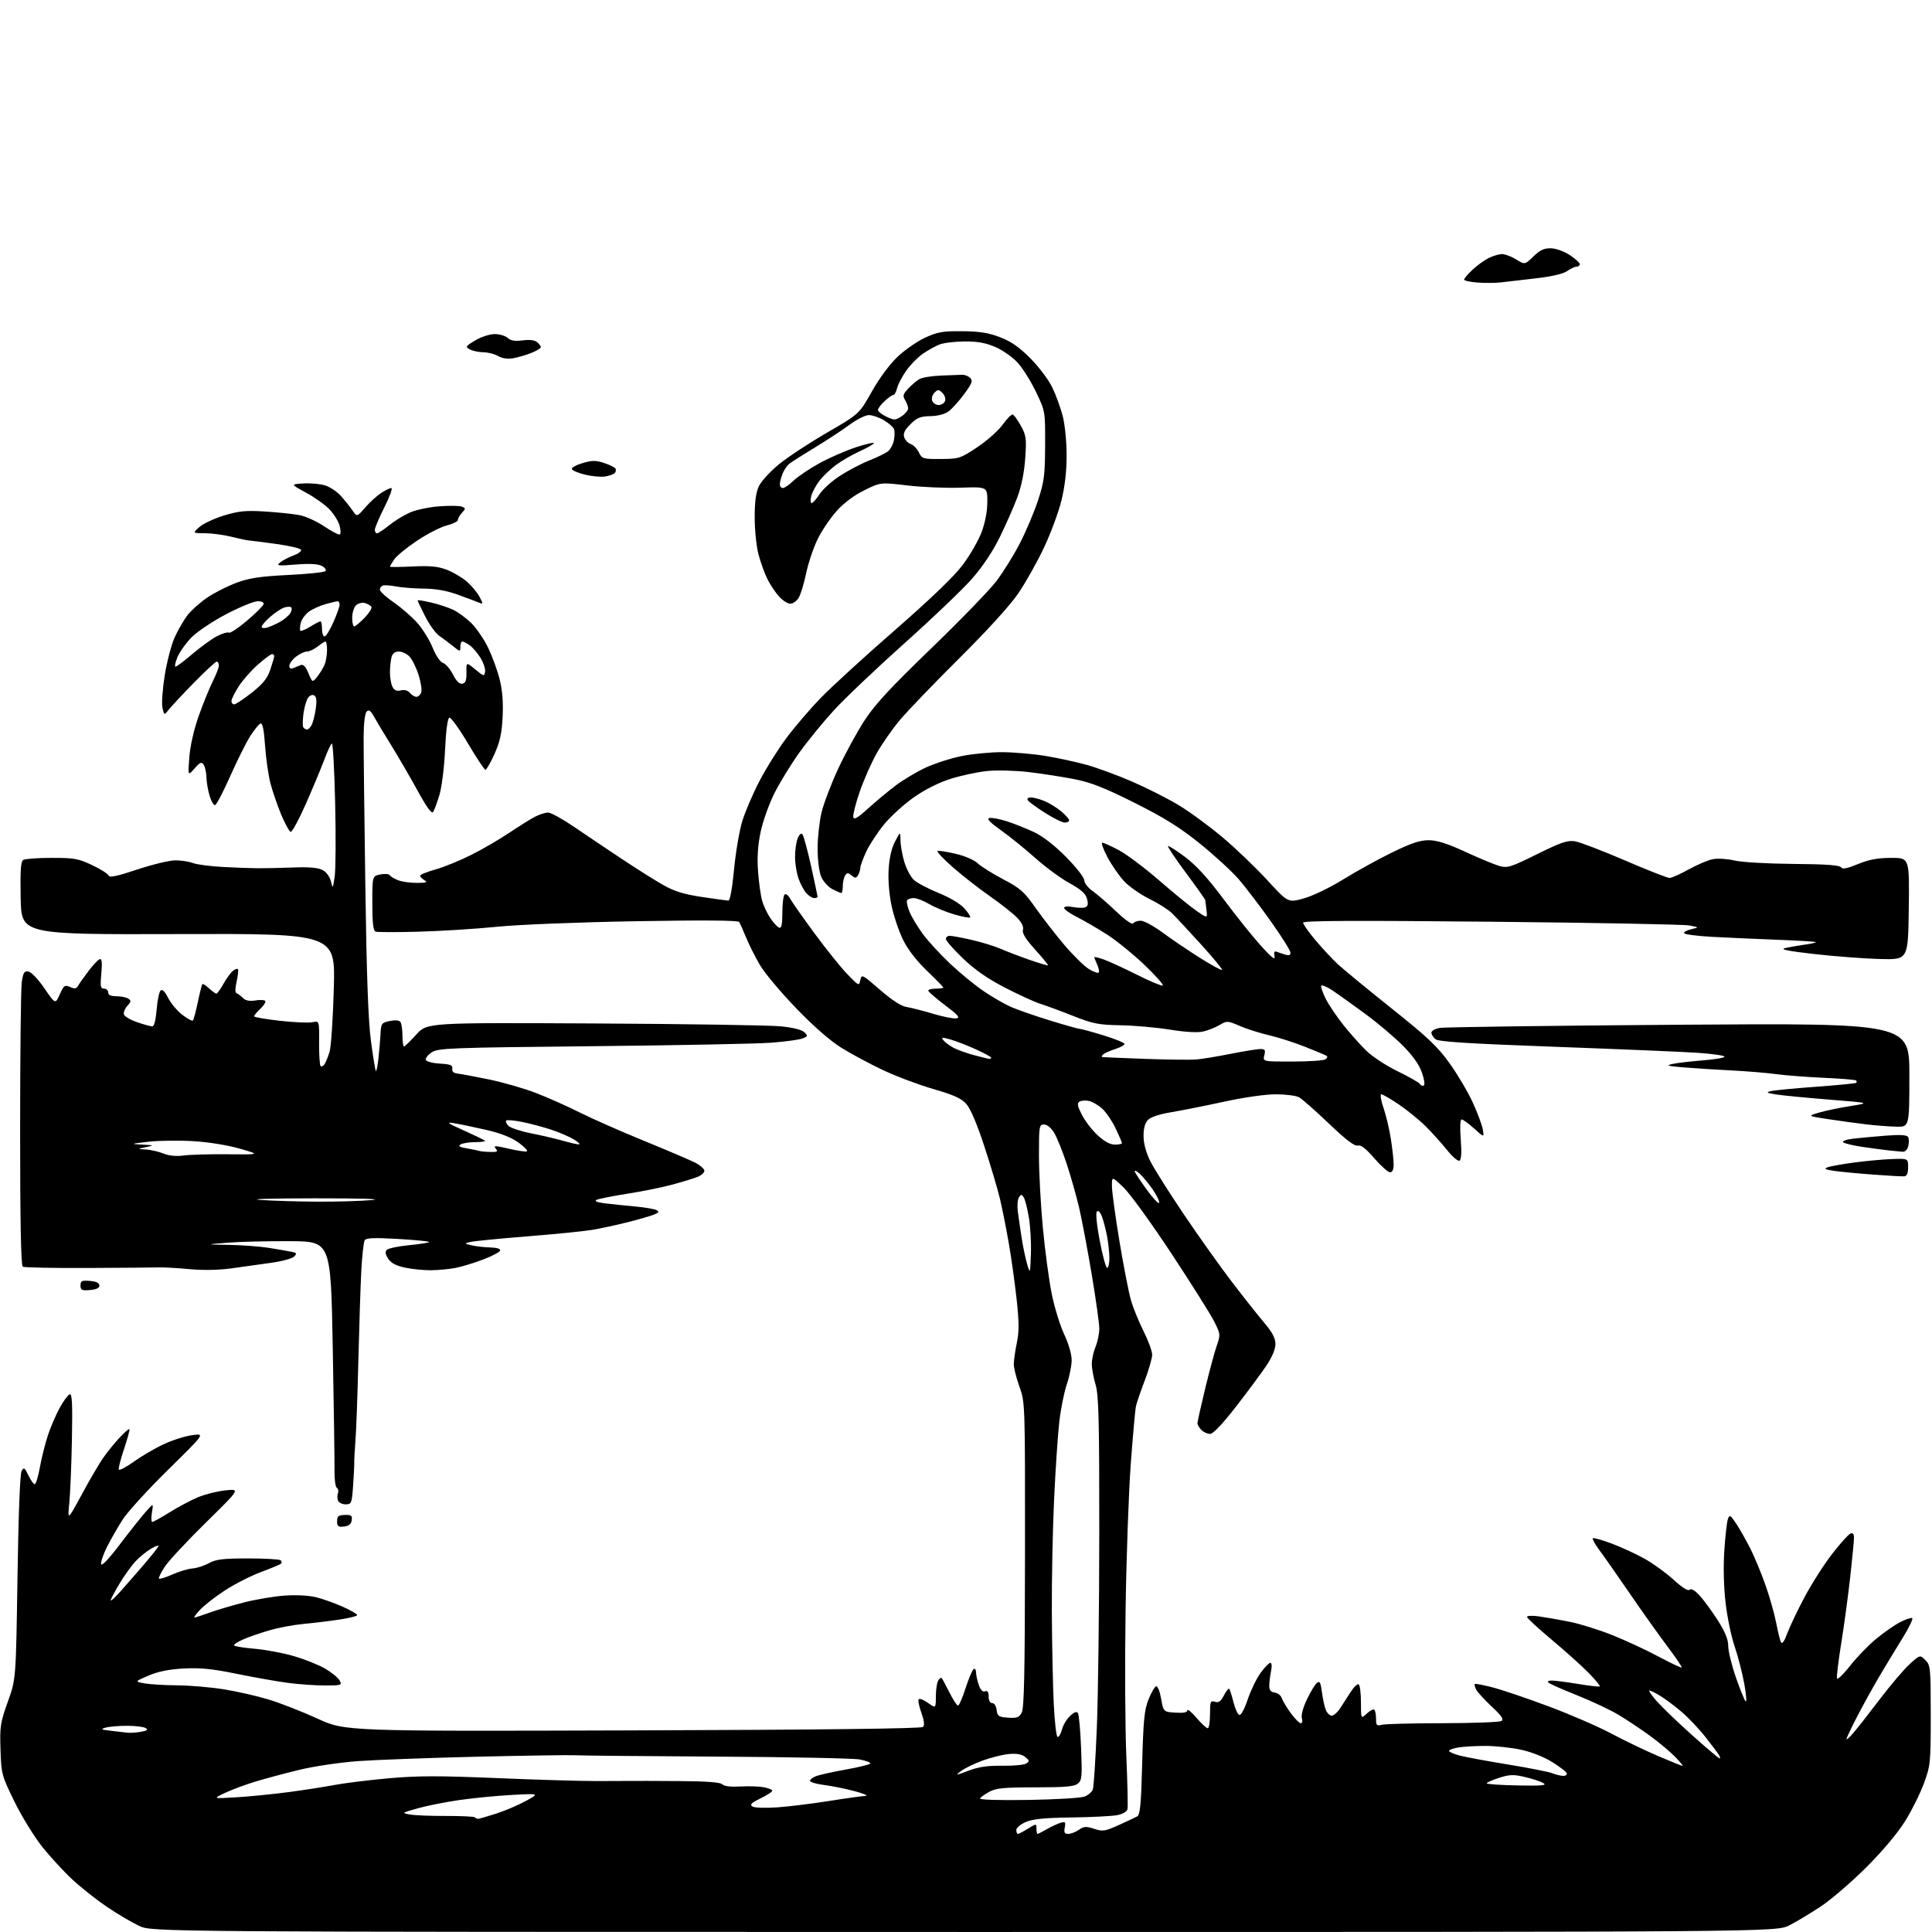 <?xml version="1.0" encoding="UTF-8" standalone="no"?>
<svg 
  version="1.1" 
  xmlns="http://www.w3.org/2000/svg" 
  xmlns:xlink="http://www.w3.org/1999/xlink" 
  xmlns:svg="http://www.w3.org/2000/svg"
  xmlns:rdf="http://www.w3.org/1999/02/22-rdf-syntax-ns#"
  xmlns:cc="http://creativecommons.org/ns#"
  xmlns:dc="http://purl.org/dc/elements/1.1/"
  viewBox="0 0 768 768"
  width="768"
  height="768"
>
<style>svg {background-color: white; }</style>"
<path stroke="none" fill="black" fill-rule="evenodd" d="M383.28,767.99C60.50,767.98 60.50,767.98 55.32,765.57C52.48,764.24 46.78,760.89 42.66,758.11C38.55,755.33 32.36,750.46 28.92,747.28C25.47,744.10 20.02,738.19 16.79,734.14C13.57,730.09 8.59,721.99 5.73,716.14C0.67,705.78 0.52,705.23 0.20,695.50C-0.10,686.30 0.13,684.78 3.10,676.50C6.34,667.50 6.34,667.50 6.95,627.00C7.32,602.37 7.96,585.80 8.58,584.73C9.49,583.16 9.80,583.37 11.29,586.48C12.21,588.41 13.35,590.00 13.81,590.00C14.27,590.00 15.20,586.96 15.86,583.25C16.53,579.54 17.97,573.80 19.06,570.50C20.15,567.20 22.27,562.28 23.77,559.57C25.27,556.86 27.05,554.46 27.72,554.24C28.66,553.94 28.86,558.08 28.59,572.18C28.40,582.25 27.93,593.65 27.55,597.50C26.85,604.50 26.85,604.50 32.49,594.10C35.58,588.37 39.40,581.85 40.97,579.60C42.53,577.34 45.44,573.75 47.43,571.60C49.41,569.46 51.22,567.88 51.43,568.10C51.65,568.32 50.71,571.80 49.36,575.84C48.00,579.87 47.04,583.61 47.21,584.14C47.39,584.67 50.11,583.26 53.26,581.00C56.40,578.75 61.80,575.60 65.24,574.02C68.68,572.43 73.75,570.83 76.50,570.48C81.50,569.82 81.50,569.82 66.87,584.21C58.82,592.12 50.67,601.05 48.76,604.05C46.84,607.05 44.06,611.90 42.58,614.83C41.10,617.76 40.02,620.88 40.19,621.75C40.38,622.74 43.22,619.75 47.65,613.92C51.58,608.74 56.20,602.92 57.91,601.00C61.03,597.50 61.03,597.50 60.40,601.25C60.06,603.31 60.12,605.00 60.53,605.00C60.94,605.00 64.03,603.29 67.39,601.19C70.75,599.09 75.81,596.40 78.63,595.21C81.46,594.02 86.41,592.77 89.63,592.44C95.50,591.84 95.50,591.84 81.92,605.17C74.45,612.50 67.07,620.42 65.52,622.77C63.97,625.12 62.93,627.26 63.20,627.53C63.47,627.80 65.90,627.05 68.60,625.85C71.29,624.65 74.86,623.59 76.51,623.48C78.17,623.38 81.10,622.44 83.01,621.40C85.90,619.83 88.61,619.50 98.66,619.50C105.36,619.50 111.17,619.84 111.58,620.25C111.99,620.66 112.08,621.25 111.77,621.56C111.46,621.87 107.87,623.37 103.80,624.89C99.72,626.41 93.26,629.70 89.44,632.19C85.62,634.69 81.18,638.14 79.56,639.87C77.95,641.59 76.92,643.00 77.28,643.00C77.63,643.00 80.30,642.14 83.21,641.08C86.12,640.02 92.33,638.18 97.00,636.99C101.67,635.79 108.95,634.57 113.17,634.27C117.74,633.95 122.80,634.21 125.67,634.93C128.33,635.59 133.09,637.29 136.25,638.70C139.41,640.12 142.00,641.61 142.00,642.02C142.00,642.42 138.74,643.24 134.75,643.83C130.76,644.42 124.35,645.20 120.50,645.55C116.65,645.91 110.58,647.06 107.00,648.11C103.42,649.15 98.81,650.75 96.75,651.66C94.69,652.56 93.00,653.62 93.00,654.01C93.00,654.40 96.58,655.01 100.95,655.38C105.33,655.74 112.45,657.06 116.77,658.32C121.09,659.57 126.73,661.82 129.30,663.33C131.86,664.83 134.44,666.95 135.02,668.03C136.02,669.90 135.72,670.00 129.11,670.00C125.28,670.00 118.62,669.53 114.32,668.95C110.02,668.38 100.88,666.76 94.00,665.35C84.32,663.37 79.58,662.90 73.00,663.26C67.09,663.58 62.82,664.45 59.00,666.09C53.50,668.46 53.50,668.46 57.50,669.17C59.70,669.57 65.55,669.91 70.50,669.95C75.45,669.98 83.78,670.70 89.00,671.53C94.22,672.37 102.25,674.20 106.83,675.59C111.41,676.98 120.11,680.39 126.17,683.16C137.17,688.22 137.17,688.22 251.54,687.86C326.85,687.62 366.25,687.15 366.91,686.49C367.59,685.81 367.38,683.95 366.24,680.79C365.31,678.22 364.85,675.81 365.22,675.45C365.59,675.08 367.26,675.76 368.94,676.96C372.00,679.14 372.00,679.14 372.02,674.32C372.02,671.67 372.45,668.84 372.96,668.03C373.47,667.22 374.09,666.77 374.33,667.03C374.56,667.29 375.95,669.86 377.40,672.75C378.85,675.64 380.39,678.00 380.82,678.00C381.25,678.00 382.62,674.86 383.85,671.03C385.09,667.20 386.52,663.79 387.05,663.47C387.57,663.15 388.00,663.74 388.00,664.79C388.00,665.84 388.48,668.09 389.08,669.79C389.79,671.82 390.64,672.69 391.58,672.33C392.58,671.95 393.00,672.55 393.00,674.39C393.00,675.99 393.56,677.00 394.43,677.00C395.25,677.00 396.00,678.18 396.18,679.75C396.47,682.20 396.95,682.53 400.69,682.80C404.19,683.06 405.08,682.74 406.14,680.80C407.12,679.02 407.41,664.86 407.45,618.00C407.50,557.72 407.49,557.48 405.25,551.25C404.01,547.81 403.00,543.78 403.00,542.31C403.00,540.83 403.54,537.01 404.20,533.83C405.14,529.27 405.12,525.54 404.11,516.35C403.41,509.92 402.00,499.90 400.99,494.08C399.97,488.26 398.41,480.39 397.51,476.60C396.62,472.80 393.82,463.40 391.30,455.70C388.36,446.73 385.77,440.67 384.10,438.81C382.10,436.59 379.08,435.23 371.00,432.90C365.23,431.24 356.23,427.85 351.00,425.38C345.77,422.91 338.31,418.91 334.42,416.48C329.93,413.68 323.33,407.91 316.42,400.72C310.41,394.49 304.00,386.85 302.16,383.75C300.32,380.64 297.84,375.72 296.65,372.80C295.45,369.89 294.18,367.05 293.83,366.50C293.41,365.84 279.42,365.74 252.85,366.20C229.71,366.60 206.10,367.54 197.50,368.41C189.25,369.24 175.30,370.12 166.50,370.36C157.70,370.61 149.94,370.59 149.25,370.32C148.36,369.97 148.00,366.75 148.00,359.04C148.00,348.25 148.00,348.25 151.18,347.61C152.93,347.26 154.63,347.40 154.95,347.93C155.28,348.45 156.80,349.35 158.34,349.94C159.87,350.52 163.24,350.99 165.82,350.97C169.48,350.95 170.12,350.72 168.75,349.92C167.79,349.36 167.00,348.55 167.00,348.11C167.00,347.68 169.73,346.57 173.07,345.64C176.41,344.71 182.81,342.10 187.31,339.84C191.81,337.58 198.64,333.61 202.49,331.01C206.35,328.42 210.94,325.55 212.70,324.65C214.46,323.74 216.79,323.00 217.89,323.00C218.98,323.00 223.61,325.55 228.19,328.68C232.76,331.80 241.30,337.53 247.16,341.43C253.02,345.32 260.44,349.99 263.65,351.81C268.05,354.31 271.84,355.48 279.00,356.56C284.22,357.34 288.98,357.99 289.56,357.99C290.19,358.00 291.10,353.00 291.79,345.69C292.42,338.92 293.90,330.26 295.06,326.44C296.23,322.62 299.33,315.38 301.97,310.34C304.60,305.30 309.40,297.65 312.63,293.34C315.85,289.03 321.87,281.99 326.00,277.70C330.12,273.40 343.40,261.25 355.50,250.70C369.95,238.08 379.27,229.13 382.69,224.57C385.55,220.76 388.92,214.91 390.18,211.57C391.62,207.74 392.47,203.28 392.48,199.50C392.50,193.50 392.50,193.50 381.88,193.86C376.04,194.06 366.49,193.66 360.65,192.97C350.03,191.71 350.03,191.71 343.58,194.89C339.53,196.88 335.44,199.94 332.59,203.12C330.09,205.90 326.68,210.94 325.01,214.34C323.35,217.73 321.29,223.88 320.43,228.00C319.58,232.12 318.22,236.51 317.42,237.75C316.61,238.99 315.15,240.00 314.16,240.00C313.18,240.00 311.21,238.76 309.80,237.25C308.38,235.74 306.27,232.60 305.11,230.28C303.94,227.96 302.32,223.48 301.50,220.32C300.67,217.16 300.00,210.58 300.00,205.69C300.00,199.46 300.50,195.75 301.67,193.28C302.59,191.35 306.14,187.45 309.56,184.63C312.99,181.81 321.59,176.14 328.67,172.03C341.56,164.57 341.56,164.57 346.53,155.71C349.49,150.44 353.63,144.83 356.75,141.87C359.63,139.13 364.58,135.70 367.75,134.23C372.69,131.95 374.77,131.59 382.50,131.66C389.33,131.72 392.95,132.29 397.50,134.03C401.88,135.71 405.14,137.97 409.57,142.41C412.91,145.76 416.83,150.97 418.29,154.00C419.75,157.03 421.63,162.18 422.47,165.46C423.32,168.78 424.00,175.66 424.00,181.02C424.00,187.40 423.30,193.45 421.91,199.06C420.76,203.70 417.64,212.11 414.97,217.74C412.31,223.38 407.76,231.48 404.87,235.74C401.61,240.55 392.74,250.33 381.50,261.50C371.54,271.40 360.88,282.48 357.81,286.12C354.75,289.76 350.54,295.79 348.45,299.52C346.36,303.26 343.35,310.08 341.76,314.70C340.17,319.31 339.02,323.84 339.19,324.76C339.44,326.03 340.82,325.24 345.10,321.36C348.18,318.57 353.13,314.45 356.11,312.20C359.09,309.96 364.45,306.77 368.01,305.12C371.58,303.47 377.97,301.42 382.21,300.56C386.45,299.70 393.65,299.00 398.21,299.00C402.77,299.01 410.55,299.67 415.50,300.48C420.45,301.29 427.88,302.90 432.00,304.05C436.12,305.19 444.23,308.18 450.00,310.68C455.77,313.18 464.10,317.39 468.50,320.03C472.90,322.68 480.77,328.45 486.00,332.86C491.23,337.27 499.22,344.93 503.76,349.87C512.02,358.87 512.02,358.87 518.29,357.13C521.83,356.15 528.67,352.85 533.97,349.57C539.14,346.37 547.86,341.56 553.35,338.88C560.89,335.19 564.44,334.00 567.91,334.00C571.25,334.01 575.23,335.27 582.50,338.62C588.00,341.16 594.08,343.68 596.00,344.23C599.21,345.15 600.47,344.76 611.00,339.55C620.44,334.88 623.13,333.96 626.00,334.41C627.92,334.71 636.84,338.11 645.81,341.98C654.79,345.84 662.81,349.00 663.65,349.00C664.49,349.00 667.95,347.46 671.34,345.58C674.73,343.69 679.08,341.86 681.00,341.51C682.92,341.16 686.75,341.41 689.50,342.07C692.29,342.74 702.59,343.34 712.81,343.42C725.75,343.52 731.33,343.91 731.85,344.76C732.39,345.63 734.15,345.30 738.54,343.50C742.96,341.68 746.38,341.04 751.77,341.02C759.04,341.00 759.04,341.00 758.77,361.25C758.50,381.50 758.50,381.50 747.50,381.23C741.45,381.09 729.78,380.21 721.56,379.28C710.89,378.08 707.46,377.40 709.56,376.89C711.18,376.51 714.68,375.89 717.34,375.52C720.00,375.15 722.02,374.69 721.83,374.50C721.63,374.30 714.51,373.88 705.99,373.55C697.47,373.23 685.89,372.70 680.25,372.39C674.61,372.07 669.77,371.44 669.49,370.99C669.21,370.53 670.45,369.82 672.24,369.40C675.50,368.63 675.50,368.63 671.50,367.88C669.30,367.46 633.86,366.80 592.75,366.40C538.12,365.87 518.00,365.97 518.00,366.78C518.00,367.40 520.20,370.51 522.88,373.70C525.57,376.89 529.51,381.13 531.63,383.13C533.76,385.13 543.38,393.04 553.00,400.72C567.52,412.29 571.47,416.03 576.20,422.63C579.34,427.01 583.46,433.95 585.35,438.05C587.25,442.15 589.07,447.01 589.40,448.86C590.00,452.23 590.00,452.23 586.00,448.61C583.79,446.63 581.56,445.00 581.03,445.00C580.44,445.00 580.30,448.05 580.67,452.86C581.06,458.00 580.90,460.94 580.20,461.37C579.61,461.74 577.41,459.89 575.32,457.27C573.22,454.65 569.43,450.42 566.89,447.88C564.36,445.34 559.54,441.41 556.20,439.13C552.85,436.86 549.66,435.00 549.11,435.00C548.55,435.00 548.92,437.35 549.96,440.38C550.98,443.33 552.30,448.93 552.90,452.82C553.51,456.70 554.00,461.26 554.00,462.94C554.00,464.94 553.50,466.00 552.56,466.00C551.76,466.00 548.96,463.50 546.32,460.45C542.94,456.54 540.99,455.03 539.71,455.37C538.43,455.70 535.01,453.09 528.19,446.57C522.86,441.47 517.52,436.78 516.32,436.15C515.11,435.52 510.97,435.00 507.10,435.00C503.06,435.00 494.41,436.23 486.78,437.90C479.48,439.49 470.00,441.38 465.72,442.10C460.59,442.96 457.36,444.05 456.22,445.31C455.08,446.57 454.53,448.77 454.58,451.86C454.64,454.82 455.67,458.46 457.42,461.89C458.94,464.86 464.92,474.31 470.71,482.89C476.50,491.48 485.02,503.45 489.64,509.50C494.27,515.55 500.06,522.88 502.53,525.79C505.81,529.67 507.00,531.93 507.00,534.30C507.00,536.36 505.67,539.51 503.31,543.01C501.28,546.03 495.85,553.34 491.26,559.25C485.90,566.14 482.23,570.00 481.02,570.00C479.99,570.00 478.44,569.29 477.57,568.43C476.71,567.56 476.00,566.37 476.00,565.78C476.00,565.18 477.37,559.03 479.05,552.10C480.72,545.17 482.80,537.46 483.67,534.96C485.21,530.52 485.18,530.30 482.60,525.20C481.15,522.33 473.50,510.20 465.62,498.24C457.73,486.28 449.19,474.49 446.64,472.04C442.00,467.58 442.00,467.58 442.01,471.54C442.02,473.72 443.37,483.60 445.01,493.50C446.66,503.40 448.72,513.95 449.59,516.94C450.46,519.93 452.70,525.43 454.58,529.17C456.46,532.90 458.00,537.10 458.00,538.51C458.00,539.91 456.67,544.54 455.05,548.78C453.43,553.03 451.86,557.62 451.56,559.00C451.25,560.38 450.32,570.73 449.49,582.00C448.66,593.27 447.73,619.60 447.43,640.50C447.12,661.40 447.26,687.27 447.73,698.00C448.19,708.73 448.41,718.25 448.20,719.16C447.97,720.14 446.32,721.11 444.16,721.54C442.15,721.94 433.98,722.36 426.00,722.47C415.21,722.61 410.54,723.08 407.75,724.28C405.69,725.17 404.00,726.60 404.00,727.45C404.00,728.30 404.28,729.00 404.63,729.00C404.98,729.00 406.78,728.06 408.63,726.92C412.00,724.84 412.00,724.84 412.00,726.92C412.00,728.06 412.20,729.00 412.44,729.00C412.69,729.00 414.37,728.15 416.19,727.10C418.01,726.06 420.45,724.92 421.62,724.58C423.45,724.03 423.67,724.29 423.25,726.48C422.87,728.46 423.17,729.00 424.66,729.00C425.70,729.00 427.60,728.27 428.88,727.37C430.86,725.99 431.75,725.93 434.94,726.98C438.32,728.10 439.23,727.96 444.59,725.55C447.84,724.08 451.18,722.52 452.00,722.08C453.23,721.43 453.60,717.61 454.04,700.89C454.49,683.84 454.90,679.69 456.54,675.58C457.62,672.88 458.98,670.51 459.56,670.31C460.16,670.11 461.04,672.29 461.56,675.23C462.50,680.50 462.50,680.50 467.25,680.80C470.52,681.01 472.00,680.72 472.00,679.87C472.00,679.20 473.61,680.52 475.58,682.82C477.55,685.12 479.57,687.00 480.08,687.00C480.59,687.00 481.00,684.49 481.00,681.43C481.00,676.37 481.18,675.92 482.95,676.48C484.43,676.96 485.28,676.36 486.52,673.96C487.42,672.23 488.36,671.03 488.62,671.29C488.88,671.55 489.64,673.92 490.30,676.55C490.96,679.19 492.02,681.52 492.65,681.72C493.31,681.94 494.72,679.35 495.96,675.62C497.15,672.06 499.44,667.31 501.06,665.07C502.69,662.83 504.45,661.00 504.98,661.00C505.55,661.00 505.67,662.35 505.27,664.25C504.90,666.04 504.57,668.62 504.55,670.00C504.51,671.83 505.09,672.58 506.70,672.81C507.91,672.99 509.17,673.95 509.49,674.96C509.81,675.97 511.41,678.64 513.04,680.90C514.68,683.15 516.49,685.00 517.07,685.00C517.67,685.00 517.86,684.15 517.52,683.05C517.15,681.89 517.95,678.87 519.47,675.65C520.89,672.66 522.68,669.68 523.45,669.04C524.62,668.07 524.97,668.70 525.49,672.69C525.84,675.33 526.53,678.51 527.04,679.75C527.54,680.99 528.60,682.00 529.39,682.00C530.17,682.00 531.64,680.72 532.66,679.17C533.67,677.61 535.56,674.68 536.85,672.67C538.14,670.65 539.60,669.25 540.10,669.56C540.59,669.87 541.00,673.09 541.00,676.73C541.00,683.35 541.00,683.35 543.32,681.17C544.60,679.96 545.95,679.29 546.32,679.66C546.70,680.03 547.00,681.66 547.00,683.28C547.00,685.85 547.29,686.16 549.25,685.63C550.49,685.30 561.40,685.01 573.50,685.00C585.60,684.98 596.11,684.59 596.85,684.12C597.86,683.47 596.92,682.07 593.02,678.42C590.18,675.76 587.40,672.74 586.84,671.71C586.29,670.67 586.02,669.64 586.25,669.42C586.48,669.19 589.77,669.83 593.58,670.83C597.39,671.83 607.44,675.25 615.92,678.43C624.40,681.61 635.49,686.42 640.55,689.13C645.62,691.84 653.95,695.84 659.06,698.03C664.18,700.21 668.59,702.00 668.88,702.00C669.16,702.00 667.84,700.39 665.95,698.42C664.05,696.46 659.58,692.71 656.00,690.09C652.42,687.47 646.75,683.68 643.40,681.68C640.04,679.67 632.61,676.17 626.90,673.90C621.18,671.63 616.07,669.37 615.55,668.88C614.98,668.35 615.58,668.02 617.05,668.05C618.40,668.08 623.10,668.70 627.50,669.43C631.90,670.16 635.70,670.58 635.94,670.36C636.18,670.14 634.16,667.69 631.44,664.93C628.72,662.16 622.11,656.23 616.75,651.75C611.39,647.27 607.00,643.21 607.00,642.74C607.00,642.26 609.14,642.17 611.75,642.54C614.36,642.90 619.84,643.86 623.92,644.67C628.00,645.49 635.65,647.88 640.92,649.98C646.19,652.09 654.46,655.93 659.31,658.52C664.15,661.11 668.28,663.06 668.48,662.85C668.69,662.65 666.14,658.89 662.83,654.49C659.52,650.10 652.80,640.65 647.90,633.50C643.00,626.35 637.57,618.59 635.82,616.26C634.08,613.92 632.89,611.78 633.17,611.49C633.46,611.21 636.80,612.14 640.60,613.56C644.39,614.98 650.28,617.69 653.68,619.58C657.08,621.47 662.30,625.25 665.27,627.97C668.73,631.12 671.03,632.57 671.65,631.95C672.26,631.34 673.70,632.17 675.62,634.25C677.28,636.04 680.52,640.46 682.82,644.07C685.78,648.72 687.00,651.71 687.00,654.32C687.00,656.35 688.36,661.93 690.02,666.72C691.68,671.52 693.44,675.84 693.92,676.32C694.40,676.80 694.16,673.67 693.38,669.35C692.59,665.03 690.87,658.35 689.55,654.50C688.22,650.65 686.60,642.83 685.94,637.12C685.20,630.73 685.01,622.72 685.45,616.26C685.83,610.49 686.48,604.88 686.88,603.79C687.54,602.02 687.89,602.23 690.20,605.73C691.62,607.88 694.13,612.31 695.78,615.57C697.43,618.83 700.14,625.37 701.81,630.11C703.48,634.84 705.39,641.59 706.06,645.11C706.73,648.62 707.59,652.10 707.97,652.83C708.42,653.68 709.32,652.40 710.45,649.33C711.43,646.67 714.50,640.23 717.27,635.00C720.04,629.77 724.96,622.05 728.21,617.83C731.46,613.62 734.77,609.92 735.56,609.62C736.55,609.24 737.00,609.76 736.99,611.28C736.99,612.50 736.30,619.58 735.48,627.00C734.65,634.42 733.05,646.25 731.91,653.28C730.78,660.31 730.02,666.57 730.23,667.20C730.44,667.82 732.79,665.56 735.45,662.17C738.11,658.78 742.81,653.93 745.88,651.40C748.96,648.87 753.20,645.92 755.31,644.84C757.42,643.76 759.58,643.03 760.10,643.20C760.62,643.37 758.95,646.89 756.39,651.01C753.83,655.13 749.61,662.10 747.01,666.50C744.42,670.90 740.43,678.12 738.15,682.54C735.87,686.96 734.00,690.91 734.00,691.32C734.00,691.73 735.27,690.59 736.81,688.78C738.36,686.98 743.11,680.92 747.37,675.31C751.63,669.71 756.94,663.48 759.18,661.46C763.24,657.79 763.24,657.79 765.37,659.92C767.40,661.96 767.50,662.98 767.50,681.78C767.50,700.63 767.38,701.82 764.85,708.76C763.39,712.76 760.05,719.51 757.42,723.76C754.48,728.53 748.60,735.56 742.08,742.09C736.26,747.92 728.12,754.95 724.00,757.70C719.88,760.46 714.15,763.91 711.28,765.36C706.07,768.00 706.07,768.00 383.28,767.99zM190.06,723.00C190.46,723.00 193.65,722.09 197.14,720.97C200.64,719.85 205.97,717.59 209.00,715.93C214.50,712.92 214.50,712.92 203.50,713.51C197.45,713.84 188.00,714.76 182.50,715.56C177.00,716.36 169.57,717.84 166.00,718.85C159.60,720.65 159.55,720.69 163.00,721.30C164.93,721.64 171.38,721.90 177.33,721.87C183.29,721.85 188.43,722.10 188.75,722.42C189.07,722.74 189.66,723.00 190.06,723.00zM309.00,718.45C313.68,718.12 322.90,716.98 329.50,715.93C336.10,714.87 342.62,713.97 344.00,713.91C345.38,713.86 343.48,713.01 339.79,712.03C336.10,711.05 330.59,709.93 327.54,709.55C324.49,709.17 322.00,708.43 322.00,707.90C322.00,707.38 323.10,706.53 324.45,706.02C325.80,705.51 331.20,704.32 336.45,703.38C341.70,702.44 346.00,701.36 346.00,700.97C346.00,700.57 344.09,699.88 341.75,699.42C339.41,698.95 313.88,698.44 285.00,698.28C256.12,698.12 230.70,697.88 228.50,697.74C226.30,697.61 208.97,697.87 190.00,698.31C171.03,698.76 149.65,699.55 142.50,700.06C135.22,700.58 124.89,702.11 119.03,703.53C113.28,704.93 105.40,707.03 101.53,708.21C97.66,709.38 92.25,711.39 89.50,712.68C84.50,715.02 84.50,715.02 94.00,714.45C99.22,714.13 108.45,713.22 114.50,712.42C120.55,711.62 128.88,710.33 133.00,709.55C137.12,708.78 146.89,707.58 154.69,706.88C165.97,705.88 174.68,705.86 197.19,706.81C212.76,707.47 230.68,708.00 237.00,708.00C243.32,708.00 249.62,707.97 251.00,707.95C252.38,707.92 260.82,707.94 269.76,708.00C280.96,708.08 286.37,708.48 287.14,709.30C287.84,710.06 290.46,710.37 294.22,710.16C297.50,709.97 301.72,710.10 303.59,710.45C305.47,710.80 307.00,711.43 307.00,711.85C307.00,712.26 304.89,713.63 302.32,714.88C298.69,716.64 297.96,717.37 299.07,718.10C299.88,718.64 304.20,718.79 309.00,718.45zM408.75,715.50C419.61,715.33 429.68,714.73 431.11,714.17C432.55,713.61 434.03,712.35 434.41,711.38C434.78,710.40 435.51,699.23 436.02,686.55C436.53,673.87 436.96,639.16 436.98,609.41C437.00,564.32 436.75,554.50 435.51,550.41C434.69,547.71 434.02,544.02 434.01,542.22C434.00,540.41 434.68,537.32 435.50,535.35C436.32,533.37 437.00,530.12 436.99,528.13C436.99,526.13 435.62,516.40 433.96,506.50C432.30,496.60 430.04,484.68 428.95,480.00C427.85,475.32 425.62,467.45 423.98,462.50C422.34,457.55 420.10,452.04 419.01,450.25C417.83,448.31 416.21,447.00 415.01,447.00C413.10,447.00 413.00,447.64 413.00,459.31C413.00,466.08 413.70,479.02 414.55,488.06C415.40,497.10 416.99,508.92 418.08,514.32C419.17,519.71 421.40,526.96 423.03,530.41C424.78,534.11 426.00,538.34 426.00,540.69C426.00,542.89 425.13,547.21 424.07,550.28C423.02,553.36 421.67,560.07 421.09,565.19C420.50,570.31 419.57,584.17 419.02,596.00C418.46,607.83 418.06,627.85 418.12,640.50C418.18,653.15 418.52,669.58 418.87,677.00C419.22,684.42 419.92,690.50 420.44,690.50C420.95,690.50 421.73,689.13 422.16,687.44C422.60,685.76 424.04,683.37 425.37,682.12C427.07,680.52 428.00,680.20 428.51,681.02C428.91,681.67 429.47,687.90 429.75,694.87C430.21,706.21 430.08,707.69 428.47,709.02C427.06,710.18 423.45,710.50 411.59,710.50C399.13,710.50 395.95,710.80 393.31,712.24C391.56,713.20 389.87,714.40 389.56,714.90C389.22,715.45 396.94,715.69 408.75,715.50zM603.25,709.74C613.02,709.92 615.10,709.73 613.50,708.80C612.40,708.15 609.10,707.06 606.15,706.38C601.62,705.32 600.07,705.38 595.90,706.72C593.21,707.59 591.00,708.57 591.00,708.90C591.00,709.23 596.52,709.61 603.25,709.74zM385.00,703.88C389.06,702.34 392.59,701.83 398.50,701.92C402.90,701.98 407.18,701.57 408.00,701.00C409.30,700.10 409.23,699.75 407.50,698.40C406.13,697.33 404.09,696.97 401.00,697.26C398.52,697.49 393.80,698.68 390.50,699.89C387.20,701.10 383.38,702.97 382.00,704.03C379.64,705.85 379.80,705.84 385.00,703.88zM621.33,705.94C622.34,705.97 623.00,705.50 622.80,704.90C622.60,704.29 619.97,702.27 616.95,700.40C613.69,698.37 608.64,696.39 604.49,695.51C600.64,694.70 594.35,694.03 590.50,694.03C586.65,694.02 581.81,694.30 579.75,694.64C577.69,694.98 576.00,695.59 576.00,696.00C576.00,696.41 577.91,697.25 580.25,697.86C582.59,698.48 591.25,700.08 599.50,701.42C607.75,702.77 615.62,704.32 617.00,704.87C618.38,705.42 620.33,705.90 621.33,705.94zM683.55,699.00C683.86,699.00 683.79,698.44 683.39,697.75C682.99,697.06 680.54,693.80 677.94,690.50C675.35,687.20 671.01,682.63 668.30,680.35C665.60,678.07 661.83,675.26 659.94,674.11C658.05,672.95 656.12,672.01 655.67,672.00C655.21,672.00 656.56,673.95 658.67,676.34C660.77,678.72 667.11,684.80 672.74,689.84C678.38,694.88 683.24,699.00 683.55,699.00zM50.50,688.76C51.60,688.90 54.04,688.75 55.93,688.43C58.48,687.99 58.99,687.61 57.93,686.94C57.14,686.44 53.80,686.03 50.50,686.03C47.20,686.03 43.38,686.36 42.00,686.76C39.85,687.38 40.13,687.56 44.00,688.00C46.48,688.28 49.40,688.62 50.50,688.76zM47.78,632.73C49.85,630.40 54.13,625.51 57.28,621.85C60.42,618.19 63.00,614.90 63.00,614.54C63.00,614.18 61.64,614.69 59.97,615.68C58.30,616.66 55.63,618.82 54.03,620.48C52.44,622.14 49.53,626.17 47.56,629.44C45.60,632.71 44.00,635.74 44.00,636.17C44.00,636.60 45.70,635.05 47.78,632.73zM136.75,606.82C134.42,607.08 134.00,606.76 134.00,604.72C134.00,602.71 134.52,602.29 137.06,602.22C139.66,602.14 140.07,602.46 139.81,604.32C139.59,605.86 138.69,606.59 136.75,606.82zM137.38,598.00C136.04,598.00 134.68,597.33 134.36,596.50C134.05,595.67 134.04,594.34 134.35,593.53C134.66,592.72 134.46,591.78 133.90,591.44C133.34,591.09 132.92,588.04 132.97,584.65C133.02,581.27 132.71,559.38 132.28,536.00C131.50,493.50 131.50,493.50 115.50,493.39C106.70,493.32 95.45,493.60 90.50,493.99C81.50,494.71 81.50,494.71 90.92,494.86C96.10,494.94 103.30,495.47 106.92,496.05C110.54,496.63 114.58,497.33 115.91,497.61C117.97,498.04 118.11,498.31 116.91,499.51C116.13,500.28 112.12,501.38 108.00,501.95C103.88,502.53 96.81,503.51 92.31,504.15C87.04,504.89 80.97,505.02 75.31,504.50C70.46,504.06 65.15,503.75 63.50,503.81C61.85,503.87 49.16,503.97 35.29,504.04C21.43,504.11 9.61,503.88 9.04,503.53C8.34,503.09 8.00,485.28 8.00,449.08C8.00,419.49 8.29,393.17 8.64,390.59C9.19,386.63 9.60,385.95 11.29,386.20C12.43,386.37 15.15,389.22 17.64,392.86C22.00,399.22 22.00,399.22 23.77,395.27C25.38,391.67 25.75,391.41 27.87,392.35C29.73,393.18 30.39,393.06 31.12,391.74C31.63,390.84 33.50,388.20 35.27,385.88C37.05,383.56 39.02,381.49 39.66,381.28C40.49,381.00 40.67,382.60 40.27,386.95C39.80,392.11 39.96,393.00 41.36,393.00C42.26,393.00 43.00,393.68 43.00,394.50C43.00,395.52 44.03,396.00 46.25,396.02C48.04,396.02 50.16,396.45 50.96,396.95C52.21,397.75 52.16,398.17 50.59,399.90C49.58,401.01 49.00,402.56 49.30,403.34C49.60,404.12 51.98,405.49 54.60,406.38C57.22,407.27 59.89,408.00 60.54,408.00C61.28,408.00 61.92,405.52 62.26,401.41C62.55,397.78 63.25,394.35 63.81,393.79C64.51,393.09 65.47,394.01 66.85,396.71C67.96,398.88 70.50,401.91 72.50,403.43C74.50,404.96 76.38,405.96 76.68,405.66C76.98,405.36 77.86,402.08 78.64,398.36C79.41,394.65 80.23,391.43 80.46,391.21C80.68,390.98 81.88,391.74 83.12,392.90C84.36,394.05 85.66,395.00 86.00,395.00C86.35,395.00 87.61,393.26 88.81,391.13C90.00,389.00 91.67,386.69 92.52,385.99C93.36,385.29 94.28,384.94 94.56,385.23C94.84,385.51 94.62,387.71 94.08,390.12C93.44,392.95 93.43,394.62 94.06,394.84C94.60,395.03 95.73,395.87 96.57,396.71C97.62,397.76 99.18,398.07 101.53,397.69C103.42,397.38 105.18,397.49 105.45,397.92C105.72,398.35 104.83,399.75 103.47,401.03C102.11,402.30 101.00,403.64 101.00,403.99C101.00,404.35 105.61,405.15 111.25,405.78C116.89,406.41 122.72,406.67 124.21,406.35C126.92,405.78 126.92,405.78 126.85,414.45C126.81,419.21 127.08,423.41 127.44,423.78C127.81,424.14 128.53,423.78 129.05,422.97C129.57,422.16 130.47,419.93 131.04,418.00C131.62,416.07 132.36,404.74 132.70,392.81C133.30,371.11 133.30,371.11 70.90,371.31C8.50,371.50 8.50,371.50 8.22,357.08C8.01,346.21 8.26,342.45 9.22,341.84C9.92,341.40 15.00,341.02 20.50,341.02C29.48,341.00 31.13,341.30 36.63,343.90C40.01,345.50 42.96,347.37 43.18,348.05C43.49,348.96 46.58,348.31 54.55,345.65C60.58,343.64 67.39,342.00 69.69,342.00C71.99,342.00 75.14,342.48 76.68,343.07C78.23,343.66 83.55,344.36 88.50,344.63C93.45,344.90 99.75,345.13 102.50,345.14C105.25,345.16 111.59,345.02 116.59,344.84C122.92,344.60 126.46,344.91 128.24,345.86C129.74,346.67 131.10,348.52 131.55,350.36C132.27,353.39 132.32,353.33 133.04,348.50C133.45,345.75 133.54,332.61 133.23,319.29C132.93,305.97 132.33,295.29 131.91,295.56C131.48,295.82 130.17,298.62 129.00,301.77C127.83,304.92 124.55,312.79 121.71,319.26C118.87,325.72 116.09,330.86 115.52,330.68C114.96,330.49 113.27,327.38 111.76,323.77C110.26,320.16 108.35,314.60 107.52,311.42C106.69,308.24 105.72,301.48 105.37,296.40C104.91,289.91 104.37,287.31 103.53,287.63C102.88,287.88 101.03,290.16 99.42,292.69C97.82,295.23 94.25,302.37 91.50,308.57C88.75,314.76 86.05,319.93 85.50,320.05C84.95,320.17 83.97,318.52 83.33,316.39C82.68,314.25 82.11,310.93 82.06,309.00C82.01,307.07 81.52,304.82 80.97,304.00C80.12,302.74 79.54,302.97 77.32,305.50C74.67,308.49 74.67,308.49 75.26,301.00C75.61,296.43 77.09,289.99 79.03,284.50C80.79,279.55 83.30,273.38 84.61,270.78C85.93,268.19 87.00,265.38 87.00,264.53C87.00,263.69 86.62,263.00 86.16,263.00C85.70,263.00 81.68,266.71 77.23,271.25C72.79,275.79 68.27,280.60 67.20,281.96C65.25,284.41 65.25,284.41 64.58,281.34C64.20,279.66 64.62,273.83 65.49,268.39C66.37,262.95 68.16,256.14 69.48,253.26C70.80,250.39 73.05,246.49 74.49,244.60C75.93,242.71 79.45,239.57 82.30,237.61C85.16,235.66 90.42,232.98 94.00,231.66C99.15,229.76 103.41,229.12 114.50,228.57C122.20,228.19 128.89,227.50 129.36,227.03C129.83,226.56 129.20,225.64 127.96,224.98C126.41,224.15 123.14,223.97 117.60,224.41C110.21,224.99 109.67,224.91 111.45,223.51C112.53,222.67 114.90,221.44 116.72,220.79C118.54,220.13 119.88,219.13 119.69,218.57C119.50,218.01 115.11,216.97 109.93,216.25C104.74,215.53 99.83,214.90 99.00,214.85C98.17,214.80 95.04,214.13 92.04,213.38C89.04,212.62 84.31,211.99 81.54,211.97C76.50,211.94 76.50,211.94 79.28,209.49C80.82,208.14 85.23,206.08 89.10,204.90C94.94,203.13 97.68,202.86 105.31,203.33C110.37,203.65 116.53,204.29 119.00,204.76C121.47,205.22 125.94,207.25 128.92,209.26C131.90,211.27 134.68,212.70 135.10,212.44C135.51,212.18 135.44,210.55 134.94,208.80C134.44,207.06 132.62,204.17 130.89,202.39C129.16,200.60 124.99,197.65 121.62,195.82C115.50,192.50 115.50,192.50 120.50,192.18C123.25,192.00 127.15,192.34 129.16,192.94C131.17,193.54 134.09,195.49 135.66,197.29C137.22,199.08 139.26,201.66 140.20,203.02C141.90,205.50 141.90,205.50 145.20,201.71C147.01,199.63 149.85,197.05 151.50,195.97C153.15,194.89 154.98,194.01 155.57,194.01C156.16,194.00 154.92,197.42 152.82,201.60C150.72,205.79 149.00,209.84 149.00,210.60C149.00,211.37 149.39,212.00 149.86,212.00C150.34,212.00 152.47,210.59 154.61,208.87C156.75,207.14 160.45,204.85 162.83,203.78C165.22,202.71 170.47,201.58 174.50,201.28C178.54,200.97 182.61,201.02 183.55,201.38C185.15,201.99 185.15,202.17 183.64,203.85C182.74,204.84 182.00,206.13 182.00,206.71C182.00,207.29 180.02,208.26 177.60,208.87C175.18,209.48 169.83,212.23 165.72,214.98C161.61,217.73 157.51,221.10 156.62,222.46C155.73,223.82 155.00,225.08 155.00,225.27C155.00,225.46 159.06,225.42 164.03,225.18C171.01,224.85 174.10,225.15 177.64,226.50C180.15,227.46 183.76,229.61 185.66,231.27C187.55,232.94 189.80,235.65 190.65,237.29C192.12,240.13 192.10,240.25 190.35,239.52C189.33,239.10 185.57,237.69 182.00,236.40C177.63,234.81 173.21,234.02 168.50,233.98C164.65,233.94 159.69,233.56 157.47,233.13C155.26,232.70 152.90,232.53 152.22,232.76C151.55,232.98 151.00,233.73 151.00,234.42C151.00,235.10 153.50,237.39 156.56,239.49C159.61,241.60 163.84,245.28 165.95,247.68C168.06,250.07 170.78,254.48 171.99,257.48C173.29,260.68 175.00,263.18 176.12,263.54C177.17,263.87 178.95,265.94 180.07,268.14C181.44,270.83 182.66,272.01 183.80,271.78C185.09,271.52 185.48,270.43 185.42,267.29C185.34,263.13 185.34,263.13 188.92,266.10C192.30,268.90 192.52,268.95 192.82,267.01C193.00,265.89 192.17,263.40 190.99,261.48C189.81,259.57 187.87,257.32 186.70,256.50C185.52,255.67 184.21,255.00 183.78,255.00C183.35,255.00 183.00,255.94 183.00,257.09C183.00,259.15 182.96,259.15 180.06,256.84C178.45,255.55 175.97,253.69 174.55,252.69C173.13,251.70 170.63,248.22 168.99,244.97C167.34,241.72 166.00,238.88 166.00,238.66C166.00,238.44 168.39,238.82 171.32,239.50C174.25,240.18 178.21,241.48 180.12,242.39C182.03,243.29 185.26,245.65 187.29,247.62C189.31,249.59 192.32,253.97 193.97,257.35C195.62,260.73 197.70,266.41 198.60,269.96C199.71,274.39 200.09,279.12 199.80,284.96C199.47,291.56 198.73,294.92 196.55,299.75C195.00,303.19 193.39,306.00 192.97,306.00C192.55,306.00 189.41,301.26 185.98,295.46C182.55,289.66 179.23,285.09 178.62,285.29C177.92,285.52 177.28,290.29 176.92,298.08C176.59,305.06 175.61,312.91 174.68,316.00C173.77,319.02 172.64,322.08 172.18,322.78C171.61,323.65 169.64,320.94 165.98,314.28C163.03,308.90 158.34,300.83 155.56,296.34C152.77,291.85 149.69,286.72 148.71,284.94C147.35,282.48 146.63,281.97 145.76,282.84C145.06,283.54 144.58,287.52 144.55,292.75C144.52,297.56 144.82,324.23 145.22,352.00C145.73,387.97 146.38,405.78 147.47,413.91C148.31,420.19 149.18,425.52 149.41,425.75C149.65,425.98 150.10,423.77 150.42,420.83C150.75,417.90 151.12,413.49 151.26,411.04C151.49,406.80 151.68,406.53 154.99,405.86C157.27,405.40 158.73,405.56 159.22,406.33C159.63,406.97 159.98,409.41 159.98,411.75C159.99,414.09 160.26,416.00 160.59,416.00C160.91,416.00 163.11,413.86 165.48,411.25C169.78,406.50 169.78,406.50 236.14,406.84C272.64,407.03 306.03,407.54 310.35,407.98C315.26,408.47 318.79,409.36 319.77,410.34C321.20,411.78 321.13,412.00 318.92,412.83C317.59,413.33 312.00,414.08 306.50,414.50C301.00,414.92 269.03,415.54 235.45,415.88C178.79,416.46 174.21,416.63 171.64,418.31C170.12,419.31 169.05,420.66 169.27,421.31C169.48,421.97 171.98,422.64 174.86,422.80C179.10,423.05 180.01,423.42 179.78,424.80C179.59,425.97 180.29,426.59 182.00,426.78C183.38,426.94 189.00,427.99 194.50,429.12C200.00,430.26 208.33,432.66 213.00,434.46C217.68,436.26 225.55,439.76 230.50,442.25C235.45,444.73 246.93,449.79 256.00,453.50C265.07,457.20 274.19,461.09 276.25,462.13C278.31,463.18 280.00,464.65 280.00,465.40C280.00,466.15 278.76,467.25 277.25,467.85C275.74,468.45 271.23,469.83 267.23,470.91C263.24,472.00 255.14,473.63 249.23,474.55C243.33,475.47 237.86,476.57 237.08,476.99C236.18,477.48 237.46,477.98 240.58,478.36C243.29,478.69 248.65,479.24 252.50,479.60C256.35,479.95 260.18,480.60 261.00,481.05C262.18,481.69 261.91,482.08 259.72,482.92C258.19,483.50 253.47,484.85 249.22,485.92C244.98,486.99 238.80,488.32 235.50,488.88C232.20,489.44 220.50,490.61 209.50,491.48C198.50,492.36 188.38,493.35 187.00,493.70C184.50,494.32 184.50,494.33 187.50,495.04C189.15,495.44 192.45,495.82 194.83,495.88C197.56,495.96 199.03,496.42 198.79,497.13C198.58,497.75 195.51,499.36 191.96,500.71C188.41,502.07 183.47,503.56 181.00,504.03C178.53,504.50 174.16,504.91 171.30,504.94C168.44,504.97 163.81,504.51 161.01,503.91C157.46,503.15 155.44,502.08 154.31,500.36C153.17,498.60 153.01,497.59 153.78,496.82C154.37,496.23 158.28,495.41 162.46,495.00C166.65,494.59 170.30,494.03 170.58,493.75C170.86,493.47 165.39,492.92 158.42,492.51C148.60,491.95 145.57,492.07 144.96,493.06C144.53,493.76 143.92,499.32 143.61,505.42C143.30,511.51 142.78,527.52 142.45,541.00C142.13,554.48 141.61,568.65 141.31,572.50C141.01,576.35 140.79,580.40 140.82,581.50C140.85,582.60 140.64,586.76 140.35,590.75C139.86,597.63 139.70,598.00 137.38,598.00zM35.75,512.81C32.50,513.08 32.00,512.84 32.00,511.00C32.00,509.16 32.50,508.92 35.75,509.19C38.28,509.40 39.50,509.99 39.50,511.00C39.50,512.01 38.28,512.60 35.75,512.81zM409.80,498.50C409.96,494.10 409.60,487.56 408.99,483.97C408.39,480.38 407.47,476.78 406.95,475.97C406.11,474.68 405.88,474.68 405.03,476.00C404.50,476.82 404.30,479.30 404.59,481.50C404.87,483.70 405.56,488.43 406.11,492.00C406.66,495.57 407.65,500.30 408.30,502.50C409.49,506.47 409.50,506.44 409.80,498.50zM440.11,504.00C440.60,504.00 441.00,502.26 441.00,500.14C441.00,498.01 440.58,494.07 440.07,491.39C439.56,488.70 438.64,485.19 438.03,483.59C437.37,481.85 436.56,481.04 436.03,481.59C435.49,482.13 435.96,486.87 437.17,493.25C438.30,499.16 439.62,504.00 440.11,504.00zM460.79,478.13C460.98,477.55 459.81,475.14 458.19,472.78C456.56,470.43 454.21,467.60 452.97,466.50C451.73,465.40 450.89,465.05 451.10,465.72C451.32,466.40 453.51,469.71 455.97,473.07C458.42,476.44 460.59,478.72 460.79,478.13zM126.50,477.68C134.20,477.71 143.88,477.42 148.00,477.03C152.46,476.61 143.14,476.33 125.00,476.35C107.77,476.37 98.42,476.65 103.50,477.00C108.45,477.34 118.80,477.65 126.50,477.68zM757.00,467.61C756.17,467.68 750.55,467.37 744.50,466.91C738.45,466.46 731.48,465.79 729.00,465.43C725.49,464.91 724.94,464.60 726.50,464.02C727.60,463.60 732.33,462.75 737.00,462.13C741.67,461.50 748.42,460.88 752.00,460.75C758.50,460.50 758.50,460.50 758.50,463.99C758.50,466.36 758.02,467.51 757.00,467.61zM73.00,459.33C75.47,458.99 83.35,458.77 90.50,458.84C103.50,458.97 103.50,458.97 95.34,456.61C90.52,455.22 82.96,454.00 76.84,453.63C71.15,453.28 63.12,453.39 59.00,453.86C51.87,454.69 51.75,454.74 56.50,455.00C61.36,455.26 61.40,455.28 58.00,456.00C54.50,456.74 54.50,456.74 58.00,456.94C59.92,457.06 63.08,457.78 65.00,458.55C67.25,459.45 70.11,459.73 73.00,459.33zM194.87,457.92C197.68,457.99 198.05,457.76 197.06,456.57C196.04,455.35 196.74,455.35 202.11,456.60C205.53,457.40 208.81,457.90 209.40,457.70C209.98,457.51 208.53,455.95 206.18,454.24C203.28,452.14 199.09,450.49 193.20,449.13C188.41,448.03 182.70,446.84 180.50,446.49C177.15,445.96 177.77,446.42 184.36,449.37C188.68,451.31 192.47,453.14 192.78,453.44C193.08,453.75 191.35,454.01 188.92,454.02C186.49,454.02 183.86,454.44 183.07,454.94C182.02,455.60 182.69,456.02 185.57,456.50C187.73,456.87 189.95,457.32 190.50,457.50C191.05,457.69 193.02,457.88 194.87,457.92zM756.23,457.84C755.28,457.75 752.92,457.52 751.00,457.32C749.08,457.12 744.35,456.49 740.50,455.93C736.65,455.37 733.12,454.52 732.66,454.06C732.19,453.59 733.99,452.96 736.66,452.64C739.32,452.33 745.16,451.79 749.63,451.44C755.30,451.00 757.98,451.16 758.48,451.96C758.87,452.60 758.91,454.21 758.58,455.56C758.19,457.07 757.30,457.94 756.23,457.84zM230.00,454.91C230.82,454.95 230.03,454.10 228.23,453.00C226.44,451.91 222.39,450.15 219.23,449.10C216.08,448.06 210.88,446.66 207.67,446.01C204.46,445.36 201.57,445.10 201.23,445.44C200.89,445.77 201.29,446.72 202.10,447.53C202.92,448.35 206.94,449.68 211.04,450.50C215.15,451.31 220.75,452.61 223.50,453.40C226.25,454.18 229.18,454.86 230.00,454.91zM443.17,455.00C444.72,455.00 446.00,454.75 446.00,454.44C446.00,454.13 444.89,451.53 443.53,448.65C442.17,445.78 439.81,442.27 438.28,440.84C436.75,439.42 434.37,437.99 432.99,437.67C431.61,437.35 429.88,437.45 429.15,437.91C428.08,438.57 428.26,439.59 430.04,443.11C431.26,445.53 434.08,449.19 436.30,451.25C438.99,453.75 441.28,455.00 443.17,455.00zM753.75,447.87C750.86,447.80 745.58,447.39 742.00,446.97C738.42,446.54 731.67,445.62 727.00,444.92C718.50,443.64 718.50,443.64 723.00,442.30C725.48,441.56 731.10,440.38 735.50,439.69C743.50,438.41 743.50,438.41 727.00,437.10C717.92,436.37 708.48,435.46 706.00,435.06C702.20,434.45 701.89,434.24 704.00,433.73C705.38,433.39 713.46,432.62 721.98,432.00C730.49,431.38 737.65,430.68 737.89,430.44C738.14,430.20 738.11,429.78 737.83,429.50C737.56,429.23 731.75,428.75 724.92,428.44C718.09,428.13 709.58,427.47 706.00,426.98C702.42,426.49 694.55,425.83 688.50,425.53C682.45,425.22 673.90,424.68 669.50,424.32C662.75,423.77 662.03,423.55 664.91,422.93C666.79,422.52 672.30,421.87 677.15,421.49C682.01,421.10 685.77,420.43 685.49,419.99C685.22,419.55 680.39,418.88 674.75,418.50C669.11,418.12 643.74,417.05 618.36,416.12C583.34,414.84 571.83,414.11 570.61,413.09C569.72,412.36 569.00,411.19 569.00,410.49C569.00,409.80 570.46,408.95 572.25,408.62C574.04,408.28 616.79,407.71 667.25,407.35C759.00,406.71 759.00,406.71 759.00,427.35C759.00,448.00 759.00,448.00 753.75,447.87zM566.01,431.49C566.49,431.20 566.12,428.83 565.19,426.23C564.08,423.11 561.45,419.45 557.50,415.50C554.20,412.20 547.53,406.57 542.67,403.00C537.81,399.43 531.97,395.25 529.68,393.72C527.39,392.20 525.37,391.38 525.20,391.90C525.03,392.42 525.87,394.80 527.07,397.18C528.28,399.55 531.42,404.20 534.05,407.50C536.68,410.80 540.80,415.41 543.19,417.74C545.59,420.07 551.20,423.74 555.66,425.89C560.12,428.05 564.08,430.31 564.45,430.92C564.83,431.53 565.53,431.79 566.01,431.49zM475.50,421.17C477.70,420.99 483.86,419.98 489.19,418.92C494.52,417.86 499.86,417.00 501.05,417.00C502.86,417.00 503.11,417.41 502.59,419.50C501.96,422.00 501.96,422.00 513.73,421.98C520.20,421.98 526.11,421.58 526.86,421.11C527.60,420.64 527.81,420.00 527.33,419.70C526.84,419.40 523.00,417.79 518.79,416.12C514.58,414.44 508.15,412.38 504.50,411.54C500.85,410.69 495.60,409.03 492.84,407.84C487.95,405.73 487.74,405.72 484.78,407.47C483.10,408.46 480.15,409.63 478.22,410.06C476.02,410.56 471.11,410.27 465.10,409.30C459.82,408.45 451.00,407.66 445.50,407.56C436.63,407.40 434.48,406.97 426.50,403.81C421.55,401.85 415.70,399.69 413.50,399.01C411.30,398.33 405.02,395.46 399.54,392.63C392.56,389.03 387.56,385.55 382.79,380.99C379.06,377.41 376.00,373.92 376.00,373.24C376.00,372.56 376.70,372.00 377.55,372.00C378.41,372.00 382.33,372.73 386.27,373.63C390.22,374.53 395.48,376.15 397.97,377.24C400.46,378.33 405.61,380.29 409.42,381.61C413.22,382.92 416.46,383.88 416.61,383.73C416.75,383.58 414.44,380.77 411.48,377.48C407.71,373.31 406.25,370.94 406.64,369.66C407.00,368.46 406.19,366.76 404.35,364.83C402.78,363.18 397.90,359.33 393.50,356.26C389.10,353.19 382.41,347.95 378.63,344.63C374.85,341.30 372.19,338.44 372.71,338.26C373.24,338.09 376.49,338.61 379.95,339.41C383.56,340.25 387.28,341.87 388.68,343.19C390.02,344.46 394.57,347.32 398.81,349.54C405.60,353.10 407.11,354.44 411.75,361.04C414.64,365.14 419.82,371.79 423.25,375.82C426.69,379.85 430.99,384.06 432.80,385.18C434.62,386.31 436.38,386.95 436.72,386.62C437.05,386.28 436.80,384.86 436.16,383.46C435.52,382.05 435.00,380.72 435.00,380.50C435.00,380.27 436.70,380.69 438.77,381.42C440.84,382.15 446.73,384.85 451.86,387.43C456.98,390.00 461.63,391.96 462.18,391.77C462.73,391.59 459.53,387.95 455.06,383.68C450.59,379.41 443.91,373.97 440.22,371.59C436.52,369.21 431.14,366.07 428.25,364.61C425.36,363.16 423.00,361.50 423.00,360.94C423.00,360.30 424.34,360.16 426.49,360.56C428.41,360.92 430.63,360.97 431.42,360.67C432.46,360.27 432.65,359.35 432.11,357.31C431.56,355.22 429.76,353.61 425.04,351.00C421.56,349.07 415.51,344.63 411.60,341.13C407.70,337.63 401.59,332.68 398.03,330.14C393.35,326.79 392.06,325.42 393.36,325.17C394.35,324.98 397.49,325.58 400.33,326.51C403.17,327.43 407.98,329.35 411.00,330.76C414.50,332.39 419.13,335.98 423.75,340.64C427.77,344.70 431.00,348.83 431.00,349.91C431.00,350.99 432.46,352.89 434.25,354.14C436.04,355.39 440.27,359.05 443.65,362.27C447.28,365.72 450.07,367.69 450.46,367.06C450.82,366.48 452.17,366.00 453.45,366.00C454.73,366.00 458.64,368.12 462.14,370.70C465.64,373.29 472.29,377.79 476.91,380.71C481.54,383.63 485.53,385.81 485.78,385.56C486.03,385.31 482.24,380.71 477.37,375.35C472.49,369.98 467.32,364.44 465.88,363.02C464.45,361.61 460.40,359.04 456.88,357.31C453.37,355.59 448.88,352.45 446.89,350.34C444.91,348.23 441.92,343.91 440.24,340.75C438.56,337.59 437.65,335.00 438.21,335.00C438.76,335.00 441.76,336.36 444.86,338.02C447.96,339.69 455.18,345.11 460.90,350.08C466.62,355.05 473.25,360.45 475.64,362.10C479.98,365.08 479.98,365.08 479.60,361.79C479.39,359.98 479.17,358.19 479.11,357.82C479.05,357.45 475.59,352.57 471.43,346.97C467.27,341.38 464.07,336.60 464.31,336.35C464.56,336.11 467.63,338.06 471.13,340.70C475.57,344.04 480.24,349.17 486.52,357.60C491.48,364.25 498.16,372.58 501.36,376.10C505.57,380.74 507.03,381.86 506.66,380.17C506.32,378.64 506.55,377.99 507.32,378.28C507.97,378.53 509.51,379.04 510.75,379.43C512.36,379.93 513.00,379.73 513.00,378.71C513.00,377.93 509.51,372.37 505.25,366.36C500.99,360.35 495.25,352.82 492.50,349.62C489.75,346.43 482.77,340.01 477.00,335.36C468.96,328.88 462.87,325.08 451.00,319.13C438.92,313.08 433.63,311.01 427.00,309.71C422.32,308.80 414.23,307.54 409.00,306.92C403.77,306.30 396.37,306.10 392.55,306.48C388.72,306.85 382.16,308.25 377.97,309.57C373.18,311.08 367.71,313.83 363.25,316.96C359.35,319.70 354.03,324.54 351.43,327.72C348.83,330.90 345.65,335.75 344.36,338.50C343.07,341.25 342.01,344.18 341.99,345.00C341.98,345.82 341.56,347.15 341.06,347.94C340.29,349.16 339.90,349.17 338.50,348.00C337.10,346.83 336.71,346.84 335.94,348.06C335.44,348.85 335.02,350.74 335.02,352.25C335.01,353.76 334.75,355.00 334.45,355.00C334.15,355.00 332.54,354.30 330.87,353.43C329.19,352.56 327.21,350.36 326.42,348.47C325.60,346.50 325.01,341.78 325.01,337.28C325.02,333.00 325.72,326.58 326.56,323.02C327.40,319.46 330.40,311.58 333.22,305.52C336.05,299.46 340.77,290.81 343.72,286.30C347.79,280.04 354.08,273.26 370.11,257.80C381.68,246.63 393.37,234.57 396.08,231.00C398.79,227.43 402.99,220.68 405.40,216.00C407.82,211.32 411.05,203.68 412.60,199.00C415.09,191.43 415.40,189.02 415.45,177.00C415.50,163.50 415.50,163.50 411.86,155.87C409.85,151.68 406.59,146.44 404.60,144.24C402.61,142.04 398.62,139.22 395.74,137.97C391.90,136.30 388.63,135.70 383.50,135.73C379.65,135.74 375.15,136.29 373.50,136.93C371.85,137.58 368.88,139.23 366.89,140.59C364.91,141.96 361.94,144.97 360.29,147.29C358.65,149.60 357.00,152.74 356.63,154.25C356.26,155.76 355.59,157.00 355.13,157.00C354.67,157.00 353.10,158.10 351.65,159.45C350.19,160.80 349.00,162.38 349.00,162.97C349.00,163.55 350.51,164.75 352.36,165.63C355.47,167.12 355.91,167.11 358.36,165.50C359.81,164.55 361.00,163.14 361.00,162.37C361.00,161.60 360.45,160.10 359.79,159.03C358.76,157.38 358.95,156.68 361.04,154.45C362.39,153.00 364.40,151.31 365.50,150.68C366.60,150.06 370.43,149.43 374.00,149.30C377.57,149.16 381.36,149.02 382.41,148.98C383.47,148.93 384.93,149.50 385.67,150.24C386.79,151.36 386.40,152.40 383.32,156.59C381.29,159.35 378.51,162.44 377.16,163.46C375.61,164.63 372.89,165.36 369.85,165.42C365.84,165.51 364.48,166.06 361.90,168.64C359.61,170.92 358.96,172.30 359.44,173.82C359.81,174.96 360.97,176.17 362.02,176.51C363.08,176.84 364.53,178.33 365.25,179.81C366.49,182.38 366.88,182.50 374.02,182.46C381.23,182.42 381.75,182.25 388.50,177.76C392.35,175.19 396.89,171.16 398.58,168.80C400.28,166.43 402.08,164.63 402.58,164.78C403.09,164.93 404.55,166.96 405.82,169.28C407.93,173.10 408.09,174.33 407.54,182.22C407.15,187.83 406.03,193.36 404.39,197.72C403.00,201.45 399.87,208.55 397.44,213.50C394.60,219.30 390.63,225.23 386.27,230.19C382.54,234.42 370.46,245.96 359.41,255.83C348.36,265.71 335.81,277.64 331.51,282.33C327.21,287.03 321.01,294.62 317.74,299.19C314.46,303.76 310.02,311.00 307.86,315.29C305.71,319.57 303.22,326.54 302.34,330.79C301.23,336.13 300.93,340.95 301.34,346.50C301.67,350.90 302.41,356.13 302.98,358.12C303.55,360.11 305.03,363.22 306.26,365.04C307.49,366.86 309.06,368.53 309.75,368.76C310.66,369.06 311.00,367.41 311.00,362.64C311.00,359.05 311.43,355.85 311.95,355.53C312.47,355.21 313.44,355.97 314.10,357.22C314.76,358.47 319.11,364.68 323.77,371.00C328.42,377.32 334.32,384.66 336.87,387.30C341.40,391.99 341.51,392.04 342.00,389.60C342.49,387.18 342.72,387.29 349.80,393.45C354.49,397.53 358.24,399.97 360.30,400.28C362.06,400.55 366.78,401.75 370.78,402.95C374.78,404.15 378.99,404.99 380.13,404.82C381.80,404.56 380.92,403.53 375.60,399.53C371.97,396.79 369.00,394.20 369.00,393.78C369.00,393.35 370.35,393.00 372.00,393.00C373.65,393.00 375.00,392.81 375.00,392.58C375.00,392.35 372.06,389.34 368.47,385.90C364.31,381.90 360.86,377.43 358.96,373.56C357.33,370.23 355.27,364.12 354.40,360.00C353.44,355.47 352.99,349.73 353.25,345.50C353.53,341.00 354.43,337.07 355.80,334.50C357.91,330.50 357.91,330.50 357.96,334.07C357.98,336.03 358.67,339.88 359.48,342.63C360.30,345.37 361.99,348.58 363.23,349.75C364.48,350.92 368.88,353.25 373.00,354.92C377.45,356.72 381.65,359.22 383.32,361.07C384.87,362.79 385.92,364.41 385.65,364.69C385.37,364.96 382.53,364.42 379.34,363.50C376.14,362.57 371.68,360.72 369.42,359.40C367.17,358.08 364.38,357.00 363.22,357.00C362.06,357.00 360.87,357.40 360.57,357.89C360.26,358.39 360.72,360.47 361.58,362.53C362.44,364.59 364.85,368.58 366.93,371.39C369.01,374.20 373.89,379.50 377.78,383.16C381.67,386.83 387.62,391.71 391.01,394.00C394.39,396.30 399.26,399.11 401.83,400.25C404.40,401.39 411.40,403.82 417.38,405.66C423.36,407.50 428.70,409.00 429.23,409.00C429.77,409.00 433.99,410.15 438.61,411.56C443.22,412.97 447.00,414.51 447.00,414.98C447.00,415.46 445.31,416.38 443.25,417.04C441.19,417.70 439.07,418.64 438.55,419.12C438.03,419.60 437.80,420.07 438.05,420.16C438.30,420.25 445.93,420.59 455.00,420.91C464.07,421.24 473.30,421.35 475.50,421.17zM393.25,420.93C393.66,420.97 394.00,420.75 394.00,420.44C394.00,420.13 391.19,418.60 387.75,417.05C384.31,415.49 379.78,413.75 377.68,413.17C374.32,412.25 374.01,412.30 375.11,413.63C375.79,414.45 377.62,415.78 379.16,416.58C380.70,417.38 384.33,418.67 387.23,419.45C390.13,420.23 392.84,420.90 393.25,420.93zM323.65,357.00C322.92,357.00 321.52,356.13 320.56,355.07C319.60,354.00 318.20,351.42 317.45,349.32C316.70,347.22 316.07,343.39 316.04,340.82C316.02,338.24 316.47,334.90 317.04,333.40C317.64,331.81 318.43,331.06 318.94,331.59C319.41,332.09 320.97,337.77 322.40,344.21C323.83,350.66 325.00,356.17 325.00,356.46C325.00,356.76 324.39,357.00 323.65,357.00zM423.25,326.99C422.29,326.99 418.74,325.23 415.37,323.09C412.00,320.96 408.94,318.71 408.56,318.10C408.16,317.44 408.66,317.00 409.82,317.00C410.88,317.00 413.33,317.66 415.26,318.46C417.18,319.27 420.16,321.11 421.88,322.55C423.60,324.00 425.00,325.59 425.00,326.09C425.00,326.59 424.21,327.00 423.25,326.99zM122.02,290.00C122.52,290.00 123.35,289.21 123.87,288.25C124.38,287.29 125.12,284.42 125.50,281.87C125.99,278.61 125.82,277.01 124.94,276.47C124.21,276.01 123.20,276.37 122.48,277.35C121.82,278.27 120.99,281.08 120.64,283.61C120.29,286.14 120.26,288.61 120.56,289.10C120.87,289.60 121.53,290.00 122.02,290.00zM93.08,280.00C93.68,280.00 96.80,277.93 100.02,275.40C104.53,271.86 106.24,269.74 107.44,266.22C108.30,263.70 109.00,261.27 109.00,260.82C109.00,260.37 108.61,260.00 108.14,260.00C107.67,260.00 105.12,261.91 102.47,264.24C99.82,266.57 96.38,270.48 94.83,272.93C93.27,275.38 92.00,277.98 92.00,278.70C92.00,279.41 92.49,280.00 93.08,280.00zM165.52,277.00C166.21,277.00 167.08,276.24 167.43,275.32C167.78,274.40 167.33,271.28 166.42,268.38C165.51,265.49 163.90,262.20 162.84,261.06C161.79,259.93 159.87,259.00 158.58,259.00C156.99,259.00 156.04,259.73 155.63,261.25C155.30,262.49 155.02,265.22 155.01,267.32C155.01,269.41 155.47,272.01 156.04,273.07C156.78,274.46 157.74,274.85 159.36,274.44C160.80,274.09 162.13,274.45 162.95,275.44C163.66,276.30 164.82,277.00 165.52,277.00zM126.14,268.95C127.21,267.60 128.52,265.46 129.05,264.18C129.57,262.91 130.00,260.32 130.00,258.43C130.00,256.55 129.73,255.00 129.41,255.00C129.08,255.00 127.67,255.90 126.27,257.00C124.87,258.10 122.95,259.00 122.00,259.00C121.05,259.00 119.08,259.93 117.63,261.07C116.19,262.21 115.00,263.84 115.00,264.68C115.00,265.65 115.55,265.99 116.50,265.61C117.33,265.27 118.68,264.73 119.51,264.39C120.57,263.96 121.48,264.90 122.60,267.59C124.19,271.40 124.19,271.40 126.14,268.95zM69.78,265.00C70.22,265.00 73.27,262.72 76.54,259.92C79.82,257.13 84.20,253.96 86.28,252.88C88.37,251.81 90.48,251.18 90.99,251.49C91.49,251.80 94.70,249.68 98.12,246.78C101.54,243.88 104.52,240.94 104.75,240.25C105.02,239.46 104.18,239.00 102.46,239.00C100.97,239.00 95.35,241.30 89.97,244.11C84.56,246.95 78.39,251.07 76.14,253.36C73.92,255.64 71.39,259.19 70.53,261.25C69.68,263.31 69.34,265.00 69.78,265.00zM129.01,253.00C129.57,253.00 131.14,250.47 132.51,247.38C133.88,244.28 135.00,241.13 135.00,240.38C135.00,239.62 134.66,239.00 134.25,239.01C133.84,239.01 131.70,239.51 129.50,240.12C127.30,240.73 124.31,242.07 122.86,243.10C121.41,244.13 119.93,246.16 119.56,247.61C119.20,249.05 119.13,250.46 119.40,250.73C119.67,251.00 121.43,250.28 123.32,249.11C125.20,247.95 127.02,247.00 127.37,247.00C127.72,247.00 128.00,248.35 128.00,250.00C128.00,251.65 128.46,253.00 129.01,253.00zM106.25,249.46C107.49,249.09 109.80,248.05 111.39,247.15C112.99,246.24 114.77,244.73 115.36,243.80C115.95,242.86 116.14,241.81 115.79,241.46C115.44,241.11 114.19,241.12 113.01,241.50C111.83,241.87 109.32,243.53 107.43,245.19C105.55,246.85 104.00,248.64 104.00,249.17C104.00,249.70 105.01,249.83 106.25,249.46zM140.80,249.00C141.25,249.00 143.10,247.46 144.92,245.59C146.74,243.71 147.96,241.74 147.63,241.21C147.30,240.68 146.12,240.00 145.00,239.71C143.88,239.42 142.30,239.84 141.48,240.66C140.67,241.48 140.00,243.69 140.00,245.57C140.00,247.46 140.36,249.00 140.80,249.00zM322.64,199.99C323.11,199.98 324.53,198.38 325.79,196.44C327.05,194.49 330.73,191.19 333.97,189.09C337.22,187.00 342.48,184.25 345.68,182.98C348.88,181.72 352.24,180.05 353.14,179.29C354.03,178.52 355.03,176.58 355.36,174.96C355.68,173.34 355.69,171.36 355.38,170.56C355.07,169.75 353.26,168.17 351.35,167.05C349.45,165.92 346.77,165.00 345.40,165.00C344.03,165.00 340.57,166.73 337.71,168.85C334.84,170.97 328.68,175.02 324.00,177.84C319.32,180.67 314.73,183.59 313.79,184.33C312.85,185.06 311.61,186.89 311.04,188.40C310.47,189.90 310.00,191.78 310.00,192.57C310.00,193.35 310.54,194.00 311.20,194.00C311.86,194.00 313.78,192.67 315.45,191.06C317.13,189.44 321.76,186.32 325.75,184.13C329.74,181.94 336.36,179.06 340.46,177.73C344.57,176.40 347.68,175.72 347.37,176.21C347.07,176.70 344.49,178.15 341.66,179.43C338.82,180.71 334.63,183.13 332.35,184.81C330.07,186.49 327.07,189.36 325.68,191.18C324.29,193.01 322.85,195.74 322.47,197.25C322.09,198.76 322.17,199.99 322.64,199.99zM240.47,189.42C238.84,189.67 235.29,189.34 232.58,188.69C229.88,188.04 227.51,187.04 227.32,186.47C227.13,185.91 229.05,184.83 231.57,184.09C235.38,182.96 236.83,182.96 240.13,184.04C242.31,184.76 244.35,185.76 244.66,186.26C244.97,186.76 244.82,187.58 244.33,188.07C243.84,188.56 242.10,189.17 240.47,189.42zM373.14,161.00C374.20,161.00 375.34,160.29 375.67,159.42C376.00,158.55 375.54,157.11 374.64,156.21C373.16,154.74 372.85,154.73 371.46,156.11C370.59,156.98 370.21,158.37 370.57,159.32C370.92,160.25 372.08,161.00 373.14,161.00zM203.93,142.42C201.77,142.79 199.58,142.46 198.00,141.53C196.62,140.73 194.01,140.05 192.18,140.04C190.36,140.02 187.94,139.51 186.81,138.90C184.88,137.87 185.01,137.65 188.95,135.30C191.28,133.91 194.70,132.80 196.63,132.80C198.55,132.80 200.89,133.49 201.82,134.34C203.04,135.44 204.71,135.71 207.75,135.31C210.45,134.94 212.53,135.19 213.49,135.99C214.32,136.68 215.00,137.59 215.00,138.01C215.00,138.44 213.28,139.47 211.18,140.31C209.07,141.15 205.81,142.10 203.93,142.42zM596.50,112.27C594.30,112.52 590.14,112.54 587.25,112.31C584.36,112.08 582.00,111.56 582.00,111.14C582.00,110.73 583.46,109.00 585.25,107.31C587.04,105.61 589.94,103.50 591.70,102.61C593.46,101.73 595.88,101.00 597.08,101.00C598.28,101.00 600.81,101.96 602.70,103.13C606.14,105.25 606.14,105.25 609.57,101.93C612.23,99.36 613.81,98.63 616.56,98.70C618.57,98.76 621.82,99.94 624.05,101.42C626.22,102.85 628.00,104.47 628.00,105.01C628.00,105.56 627.43,106.00 626.72,106.00C626.02,106.00 624.33,106.79 622.97,107.75C621.41,108.86 616.83,109.92 610.50,110.65C605.00,111.29 598.70,112.01 596.50,112.27z" />

</svg>